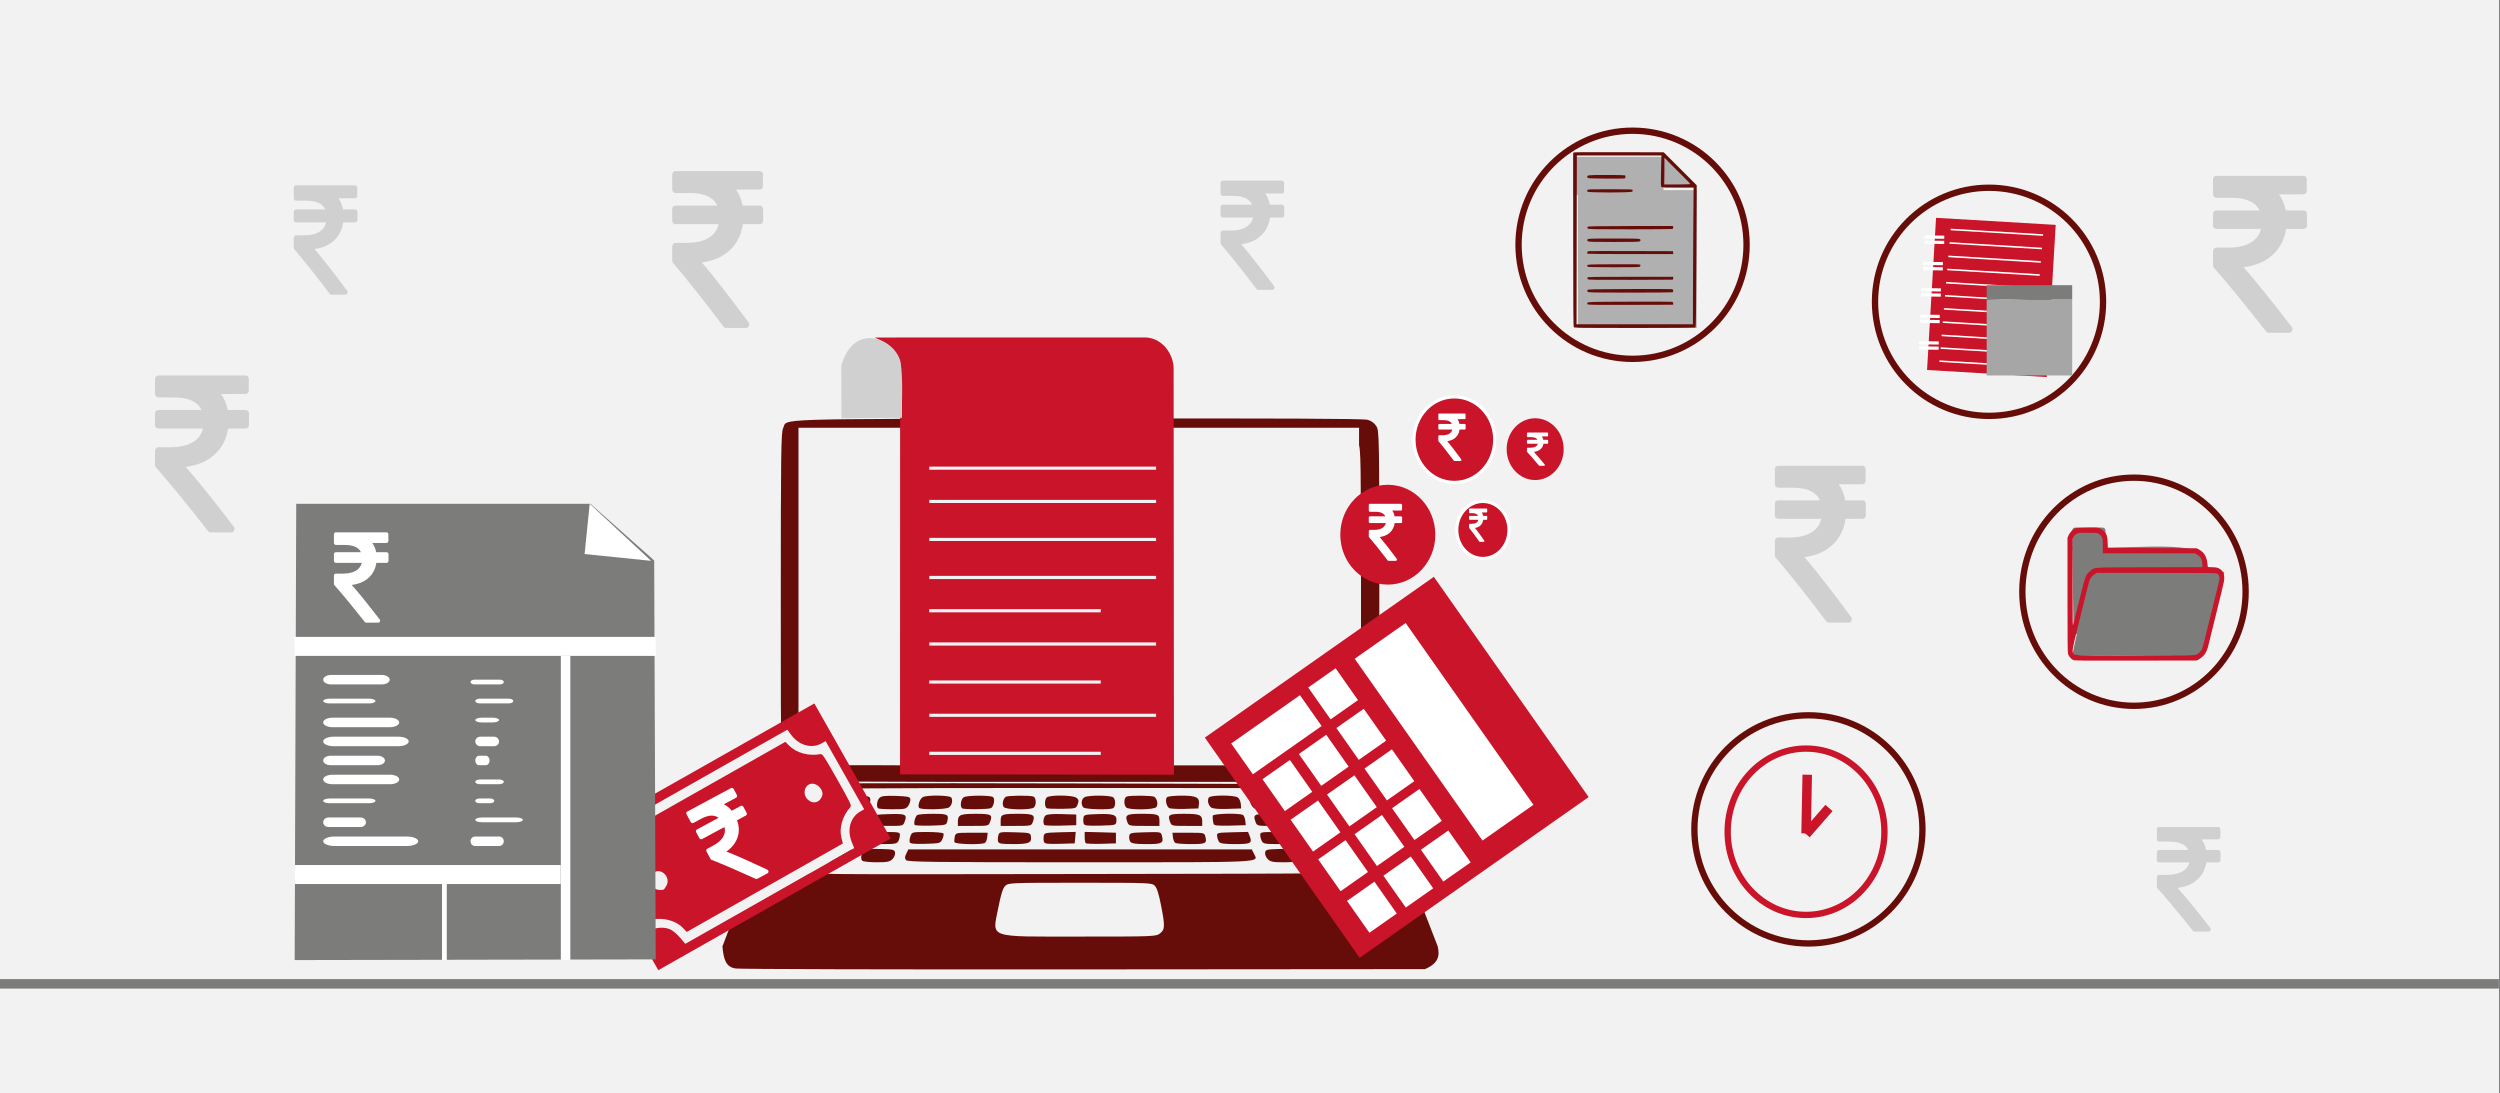 <svg width="526" height="230" xmlns="http://www.w3.org/2000/svg" xmlns:xlink="http://www.w3.org/1999/xlink" overflow="hidden"><rect width="100%" height="100%" fill="#808080" stroke="none"/><defs><clipPath id="clip0"><path d="M0 0 526 0 526 230 0 230Z" fill-rule="evenodd" clip-rule="evenodd"/></clipPath><clipPath id="clip1"><path d="M286 105 297 105 297 119 286 119Z" fill-rule="evenodd" clip-rule="evenodd"/></clipPath><clipPath id="clip2"><path d="M286 105 297 105 297 119 286 119Z" fill-rule="evenodd" clip-rule="evenodd"/></clipPath><clipPath id="clip3"><path d="M286 105 297 105 297 119 286 119Z" fill-rule="evenodd" clip-rule="evenodd"/></clipPath><clipPath id="clip4"><path d="M320 90 327 90 327 99 320 99Z" fill-rule="evenodd" clip-rule="evenodd"/></clipPath><clipPath id="clip5"><path d="M320 90 327 90 327 99 320 99Z" fill-rule="evenodd" clip-rule="evenodd"/></clipPath><clipPath id="clip6"><path d="M320 90 327 90 327 99 320 99Z" fill-rule="evenodd" clip-rule="evenodd"/></clipPath><clipPath id="clip7"><path d="M308 106 314 106 314 115 308 115Z" fill-rule="evenodd" clip-rule="evenodd"/></clipPath><clipPath id="clip8"><path d="M308 106 314 106 314 115 308 115Z" fill-rule="evenodd" clip-rule="evenodd"/></clipPath><clipPath id="clip9"><path d="M308 106 314 106 314 115 308 115Z" fill-rule="evenodd" clip-rule="evenodd"/></clipPath><clipPath id="clip10"><path d="M301 87 310 87 310 97 301 97Z" fill-rule="evenodd" clip-rule="evenodd"/></clipPath><clipPath id="clip11"><path d="M301 87 310 87 310 97 301 97Z" fill-rule="evenodd" clip-rule="evenodd"/></clipPath><clipPath id="clip12"><path d="M301 87 310 87 310 97 301 97Z" fill-rule="evenodd" clip-rule="evenodd"/></clipPath><clipPath id="clip13"><path d="M122.379 175.719 171.335 148.009 187.482 176.453 138.526 204.163Z" fill-rule="evenodd" clip-rule="evenodd"/></clipPath><clipPath id="clip14"><path d="M122.379 175.719 171.335 148.009 187.482 176.453 138.526 204.163Z" fill-rule="evenodd" clip-rule="evenodd"/></clipPath><clipPath id="clip15"><path d="M122.379 175.719 171.335 148.009 187.482 176.453 138.526 204.163Z" fill-rule="evenodd" clip-rule="evenodd"/></clipPath><clipPath id="clip16"><path d="M141.421 172.46 157.001 164.094 166.217 181.207 150.637 189.574Z" fill-rule="evenodd" clip-rule="evenodd"/></clipPath><clipPath id="clip17"><path d="M141.421 172.46 157.001 164.094 166.217 181.207 150.637 189.574Z" fill-rule="evenodd" clip-rule="evenodd"/></clipPath><clipPath id="clip18"><path d="M141.421 172.46 157.001 164.094 166.217 181.207 150.637 189.574Z" fill-rule="evenodd" clip-rule="evenodd"/></clipPath><clipPath id="clip19"><path d="M67 111 85 111 85 131 67 131Z" fill-rule="evenodd" clip-rule="evenodd"/></clipPath><clipPath id="clip20"><path d="M67 111 85 111 85 131 67 131Z" fill-rule="evenodd" clip-rule="evenodd"/></clipPath><clipPath id="clip21"><path d="M67 111 85 111 85 131 67 131Z" fill-rule="evenodd" clip-rule="evenodd"/></clipPath><clipPath id="clip22"><path d="M368 98 398 98 398 131 368 131Z" fill-rule="evenodd" clip-rule="evenodd"/></clipPath><clipPath id="clip23"><path d="M368 98 398 98 398 131 368 131Z" fill-rule="evenodd" clip-rule="evenodd"/></clipPath><clipPath id="clip24"><path d="M368 98 398 98 398 131 368 131Z" fill-rule="evenodd" clip-rule="evenodd"/></clipPath><clipPath id="clip25"><path d="M136 36 166 36 166 70 136 70Z" fill-rule="evenodd" clip-rule="evenodd"/></clipPath><clipPath id="clip26"><path d="M136 36 166 36 166 70 136 70Z" fill-rule="evenodd" clip-rule="evenodd"/></clipPath><clipPath id="clip27"><path d="M136 36 166 36 166 70 136 70Z" fill-rule="evenodd" clip-rule="evenodd"/></clipPath><clipPath id="clip28"><path d="M27 79 58 79 58 112 27 112Z" fill-rule="evenodd" clip-rule="evenodd"/></clipPath><clipPath id="clip29"><path d="M27 79 58 79 58 112 27 112Z" fill-rule="evenodd" clip-rule="evenodd"/></clipPath><clipPath id="clip30"><path d="M27 79 58 79 58 112 27 112Z" fill-rule="evenodd" clip-rule="evenodd"/></clipPath><clipPath id="clip31"><path d="M253 38 274 38 274 61 253 61Z" fill-rule="evenodd" clip-rule="evenodd"/></clipPath><clipPath id="clip32"><path d="M253 38 274 38 274 61 253 61Z" fill-rule="evenodd" clip-rule="evenodd"/></clipPath><clipPath id="clip33"><path d="M253 38 274 38 274 61 253 61Z" fill-rule="evenodd" clip-rule="evenodd"/></clipPath><clipPath id="clip34"><path d="M450 174 471 174 471 197 450 197Z" fill-rule="evenodd" clip-rule="evenodd"/></clipPath><clipPath id="clip35"><path d="M450 174 471 174 471 197 450 197Z" fill-rule="evenodd" clip-rule="evenodd"/></clipPath><clipPath id="clip36"><path d="M450 174 471 174 471 197 450 197Z" fill-rule="evenodd" clip-rule="evenodd"/></clipPath><clipPath id="clip37"><path d="M460 37 491 37 491 70 460 70Z" fill-rule="evenodd" clip-rule="evenodd"/></clipPath><clipPath id="clip38"><path d="M460 37 491 37 491 70 460 70Z" fill-rule="evenodd" clip-rule="evenodd"/></clipPath><clipPath id="clip39"><path d="M460 37 491 37 491 70 460 70Z" fill-rule="evenodd" clip-rule="evenodd"/></clipPath><clipPath id="clip40"><path d="M58 38 79 38 79 63 58 63Z" fill-rule="evenodd" clip-rule="evenodd"/></clipPath><clipPath id="clip41"><path d="M58 38 79 38 79 63 58 63Z" fill-rule="evenodd" clip-rule="evenodd"/></clipPath><clipPath id="clip42"><path d="M58 38 79 38 79 63 58 63Z" fill-rule="evenodd" clip-rule="evenodd"/></clipPath></defs><g clip-path="url(#clip0)"><rect x="0" y="0" width="525.239" height="230" fill="#FFFFFF" transform="scale(1.001 1)"/><rect x="0" y="0" width="525.239" height="230" fill="#F2F2F2" transform="scale(1.001 1)"/><path d="M0 0 525.239 0" stroke="#7C7C7B" stroke-width="1.997" stroke-miterlimit="8" fill="none" fill-rule="evenodd" transform="matrix(1.001 0 -0 1 0 207)"/><rect x="0" y="0" width="122.822" height="35" fill="#F2F2F2" transform="matrix(1.001 0 -0 1 166 166)"/><path d="M2.792 115.77C0.79 115.503 0.231 113.953 0 111.121L6.085 95.184C9.436 86.402 12.324 78.806 12.498 78.271 12.652 77.754 13.095 77.18 13.441 77.008 13.865 76.798 34.874 76.74 75.506 76.836L136.936 77.008 137.34 77.793C137.552 78.233 140.575 85.905 144.042 94.84L150.339 111.102C150.781 112.977 150.627 114.642 147.662 115.904L75.545 115.962C35.895 116 3.158 115.904 2.792 115.77ZM91.971 108.385C93.03 107.582 93.049 106.855 92.163 102.359 91.721 100.082 91.316 98.8 90.873 98.36 90.257 97.748 89.814 97.728 75.179 97.728 60.313 97.728 60.101 97.748 59.427 98.398 58.945 98.876 58.541 100.139 57.983 102.99 56.712 109.514 55.421 109.055 75.198 109.055 90.835 109.055 91.143 109.036 91.971 108.385ZM134.201 95.203C134.586 94.859 134.875 94.208 134.875 93.653 134.875 92.046 130.446 78.998 129.695 78.367 129.06 77.831 125.998 77.793 75.217 77.793 27.46 77.793 21.317 77.85 20.701 78.29 20.181 78.653 19.372 80.681 17.562 86.134 16.176 90.343 15.213 93.749 15.329 94.093 15.425 94.419 15.887 94.973 16.349 95.337 17.177 95.987 17.273 95.987 75.352 95.892 132.045 95.815 133.527 95.796 134.201 95.203ZM20.393 93.175C19.854 92.85 20.258 91.243 20.971 90.86 21.298 90.669 22.839 90.573 24.379 90.63L27.191 90.707 27.114 91.663C27.075 92.199 26.806 92.811 26.497 93.022 25.901 93.462 21.029 93.577 20.393 93.175ZM29.386 93.098C28.905 92.601 29.251 91.224 29.964 90.86 30.291 90.669 31.832 90.573 33.372 90.63 35.972 90.707 36.184 90.764 36.28 91.415 36.338 91.797 36.087 92.41 35.721 92.773 35.144 93.328 34.643 93.424 32.39 93.424 30.927 93.424 29.579 93.271 29.386 93.098ZM38.591 92.965C38.302 92.601 38.302 92.314 38.649 91.606L39.072 90.707 75.179 90.707 111.266 90.707 111.709 91.606C112.634 93.538 114.848 93.424 75.179 93.424 43.964 93.424 38.937 93.366 38.591 92.965ZM114.636 92.773C114.251 92.41 114.02 91.797 114.059 91.415 114.155 90.764 114.367 90.707 116.966 90.63 120.086 90.516 120.914 90.783 121.145 91.97 121.376 93.175 120.837 93.424 117.948 93.424 115.695 93.424 115.195 93.328 114.636 92.773ZM123.841 93.022C123.552 92.811 123.263 92.199 123.225 91.663L123.148 90.707 125.959 90.63C127.5 90.573 129.04 90.669 129.368 90.86 130.08 91.243 130.485 92.85 129.946 93.175 129.31 93.577 124.438 93.462 123.841 93.022ZM21.414 89.291C21.298 89.1 21.414 88.564 21.645 88.086 22.049 87.225 22.107 87.206 25.381 87.11L28.712 87.034 28.481 87.914C28.096 89.482 27.807 89.597 24.61 89.597 22.954 89.597 21.529 89.463 21.414 89.291ZM30.349 89.1C30.233 88.832 30.31 88.258 30.503 87.818 30.849 87.072 30.984 87.053 34.085 87.053 37.127 87.053 37.301 87.091 37.301 87.703 37.301 88.067 37.147 88.641 36.973 88.985 36.684 89.521 36.28 89.597 33.584 89.597 31.119 89.597 30.503 89.501 30.349 89.1ZM39.361 89.195C39.284 88.947 39.342 88.373 39.534 87.894 39.843 87.053 39.881 87.053 43.058 87.053 44.83 87.053 46.332 87.186 46.448 87.359 46.563 87.55 46.448 88.086 46.217 88.564 45.812 89.425 45.735 89.444 42.673 89.54 40.247 89.597 39.496 89.521 39.361 89.195ZM48.778 89.195C48.701 88.985 48.739 88.449 48.836 88.009 49.047 87.225 49.086 87.206 52.398 87.206L55.749 87.206 55.652 88.162C55.595 88.679 55.383 89.215 55.171 89.349 54.497 89.769 48.932 89.655 48.778 89.195ZM57.963 89.119C57.848 88.851 57.867 88.277 57.983 87.837 58.175 87.034 58.194 87.034 61.468 87.11 64.607 87.206 64.742 87.244 64.838 87.952 65.05 89.329 64.434 89.597 61.16 89.597 58.772 89.597 58.098 89.501 57.963 89.119ZM67.592 89.157C67.495 88.908 67.457 88.354 67.534 87.952 67.63 87.244 67.746 87.206 70.942 87.11L74.255 87.034 74.158 88.239 74.043 89.444 70.923 89.54C68.4 89.597 67.746 89.54 67.592 89.157ZM76.354 89.406C76.238 89.272 76.142 88.698 76.142 88.105L76.142 87.034 79.415 87.11 82.708 87.206 82.708 88.315 82.708 89.444 79.647 89.54C77.971 89.578 76.488 89.521 76.354 89.406ZM85.77 89.138C85.558 88.889 85.443 88.354 85.501 87.952 85.597 87.244 85.732 87.206 88.89 87.11 92.163 87.034 92.163 87.034 92.375 87.837 92.78 89.425 92.452 89.597 89.179 89.597 86.945 89.597 86.059 89.482 85.77 89.138ZM95.168 89.349C94.975 89.215 94.744 88.679 94.686 88.162L94.59 87.206 97.941 87.206C101.253 87.206 101.311 87.225 101.503 88.009 101.869 89.463 101.619 89.597 98.48 89.597 96.881 89.597 95.379 89.482 95.168 89.349ZM104.43 89.176C104.238 88.947 104.026 88.411 103.987 87.971 103.891 87.206 103.91 87.206 107.184 87.11L110.477 87.034 110.823 87.894C111.401 89.425 111.093 89.597 107.8 89.597 105.682 89.597 104.68 89.482 104.43 89.176ZM113.385 88.985C113.192 88.641 113.038 88.067 113.038 87.703 113.038 87.091 113.231 87.053 116.254 87.053 119.354 87.053 119.489 87.072 119.836 87.818 120.529 89.349 120.086 89.597 116.755 89.597 114.078 89.597 113.673 89.521 113.385 88.985ZM122.435 89.215C122.243 88.985 121.992 88.411 121.858 87.933L121.646 87.053 124.842 87.053C128.27 87.053 128.675 87.225 128.848 88.679 128.925 89.425 128.906 89.444 125.844 89.54 123.629 89.597 122.666 89.501 122.435 89.215ZM22.685 84.891C23.089 83.303 23.359 83.188 26.671 83.284 29.733 83.379 29.752 83.398 29.675 84.144 29.502 85.599 29.097 85.771 25.669 85.771L22.473 85.771 22.685 84.891ZM31.369 85.465C31.254 85.273 31.35 84.738 31.581 84.259 32.005 83.398 32.082 83.379 35.144 83.284 38.572 83.188 38.88 83.36 38.283 84.929 37.955 85.771 37.936 85.771 34.759 85.771 32.987 85.771 31.466 85.637 31.369 85.465ZM40.42 85.579C40.131 85.292 40.517 83.762 40.959 83.475 41.152 83.341 42.635 83.226 44.252 83.226 47.391 83.226 47.622 83.36 47.256 84.814 47.064 85.599 46.968 85.618 43.848 85.713 42.076 85.752 40.536 85.694 40.42 85.579ZM49.49 84.871C49.49 83.437 49.991 83.226 53.265 83.226 56.519 83.226 56.846 83.398 56.249 84.929 55.941 85.771 55.903 85.771 52.706 85.771L49.49 85.771 49.49 84.871ZM58.483 84.699C58.483 83.322 58.772 83.226 62.335 83.226 65.416 83.226 65.801 83.456 65.223 84.986 64.934 85.752 64.838 85.771 61.699 85.771L58.483 85.771 58.483 84.699ZM67.688 85.579C67.303 85.197 67.457 83.953 67.919 83.57 68.208 83.322 69.44 83.226 71.366 83.284L74.37 83.379 74.37 84.489 74.37 85.618 71.135 85.713C69.363 85.752 67.823 85.694 67.688 85.579ZM75.949 85.331C75.853 85.082 75.814 84.527 75.872 84.125 75.968 83.417 76.103 83.379 78.972 83.284 82.304 83.188 82.959 83.456 82.805 84.795 82.708 85.618 82.689 85.618 79.415 85.713 76.758 85.771 76.084 85.713 75.949 85.331ZM85.115 84.986C84.538 83.456 84.923 83.226 88.023 83.226 91.586 83.226 91.855 83.322 91.855 84.699L91.855 85.771 88.639 85.771C85.52 85.771 85.424 85.752 85.115 84.986ZM94.089 84.929C93.511 83.398 93.82 83.226 97.074 83.226 100.348 83.226 100.848 83.437 100.848 84.871L100.848 85.771 97.632 85.771C94.436 85.771 94.416 85.771 94.089 84.929ZM103.255 85.388C103.101 84.871 103.005 84.144 103.063 83.628 103.101 83.169 108.724 83.035 109.418 83.475 109.61 83.609 109.841 84.144 109.899 84.661L109.995 85.618 106.702 85.713C104.238 85.771 103.371 85.694 103.255 85.388ZM112.056 84.929C111.459 83.36 111.767 83.188 115.195 83.284 118.257 83.379 118.334 83.398 118.757 84.259 118.988 84.738 119.085 85.273 118.988 85.465 118.873 85.637 117.371 85.771 115.58 85.771 112.422 85.771 112.383 85.771 112.056 84.929ZM121.107 85.35C120.914 85.12 120.721 84.585 120.664 84.144 120.587 83.398 120.625 83.379 123.668 83.284 126.98 83.188 127.25 83.303 127.654 84.891L127.885 85.771 124.669 85.771C122.397 85.771 121.357 85.656 121.107 85.35ZM23.994 81.963C23.667 81.447 24.187 80.031 24.803 79.706 25.515 79.323 30.233 79.304 30.811 79.668 31.389 80.031 30.984 81.542 30.233 81.963 29.463 82.365 24.244 82.365 23.994 81.963ZM32.698 82.059C32.313 81.657 32.486 80.394 33.006 79.878 33.411 79.476 34.104 79.4 36.453 79.457 38.976 79.553 39.4 79.629 39.496 80.127 39.554 80.452 39.361 81.064 39.092 81.485 38.61 82.212 38.379 82.269 35.741 82.269 34.181 82.269 32.814 82.174 32.698 82.059ZM41.325 81.963C40.998 81.447 41.518 80.031 42.134 79.706 43.001 79.247 47.796 79.304 48.104 79.801 48.47 80.375 48.239 81.409 47.642 81.868 47.025 82.346 41.614 82.422 41.325 81.963ZM50.357 82.059C49.875 81.581 50.145 80.05 50.761 79.725 51.512 79.323 56.211 79.304 56.846 79.687 57.347 80.012 57.077 81.619 56.461 82.021 55.98 82.308 50.646 82.346 50.357 82.059ZM59.138 81.81C58.714 81.294 58.965 80.031 59.562 79.648 60.005 79.361 64.645 79.323 65.358 79.591 65.955 79.82 66.032 81.332 65.473 81.887 64.896 82.461 59.639 82.403 59.138 81.81ZM68.189 82.059C67.688 81.849 67.669 80.28 68.169 79.782 68.728 79.227 73.6 79.266 74.389 79.84 74.89 80.222 74.948 80.452 74.678 81.198 74.351 82.097 74.332 82.116 71.482 82.174 69.883 82.193 68.42 82.155 68.189 82.059ZM75.872 81.887C75.294 81.294 75.429 80.088 76.123 79.725 76.989 79.266 81.688 79.304 82.169 79.782 82.728 80.337 82.651 81.849 82.054 82.078 81.11 82.422 76.277 82.289 75.872 81.887ZM84.865 81.887C84.307 81.332 84.384 79.82 84.981 79.591 85.712 79.323 90.334 79.361 90.777 79.648 91.374 80.031 91.624 81.294 91.201 81.81 90.719 82.403 85.443 82.461 84.865 81.887ZM93.897 82.021C93.261 81.619 92.992 80.012 93.511 79.687 93.743 79.534 95.11 79.4 96.535 79.4 99.558 79.4 100.309 79.763 100.155 81.16L100.04 82.097 97.151 82.193C95.572 82.231 94.108 82.155 93.897 82.021ZM102.716 81.887C102.1 81.409 101.869 80.375 102.235 79.801 102.581 79.247 107.588 79.247 108.339 79.801 108.647 80.012 108.917 80.624 108.956 81.16L109.033 82.097 106.144 82.193C104.161 82.25 103.082 82.155 102.716 81.887ZM111.266 81.504C110.977 81.064 110.785 80.452 110.862 80.127 110.958 79.629 111.363 79.553 113.905 79.457 117.178 79.361 117.968 79.725 117.794 81.275 117.698 82.097 117.66 82.116 114.752 82.193 111.902 82.289 111.767 82.25 111.266 81.504ZM120.067 81.944C119.335 81.523 118.988 80.012 119.528 79.668 120.202 79.247 125.054 79.342 125.67 79.801 125.979 80.012 126.248 80.624 126.287 81.16L126.364 82.097 123.475 82.174C121.877 82.231 120.356 82.116 120.067 81.944ZM14.115 75.975C12.17 74.77 12.267 76.702 12.267 38.265 12.267 7.691 12.324 2.985 12.748 2.124 13.769 0 8.666 0.172 74.524 0.057 117.371 0 134.74 0.077 135.607 0.325 136.416 0.555 137.032 1.014 137.456 1.684 138.053 2.679 138.072 3.578 138.072 38.188 138.072 77.18 138.187 74.999 136.165 76.051 135.337 76.472 128.232 76.53 75.102 76.511 19.084 76.511 14.943 76.472 14.115 75.975ZM132.179 72.493C134.355 71.479 134.221 73.488 134.221 38.246 134.221 8.992 134.182 6.237 133.681 5.414 132.584 3.559 136.339 3.654 74.948 3.654L18.313 3.654 17.216 4.86 16.118 6.046 16.118 38.131C16.118 67.748 16.157 70.273 16.657 71.134 17.851 73.143 13.73 73.009 75.121 73.009 126.267 73.009 131.178 72.971 132.179 72.493Z" fill="#660D0A" fill-rule="evenodd" transform="matrix(1.001 0 -0 1 152 88)"/><rect x="0" y="0" width="117.829" height="71" fill="#F2F2F2" transform="matrix(1.001 0 -0 1 168 90)"/><path d="M-57.575-91.923-57.556-7.343C-57.714-2.433-60.346-1.217-62.909-0.011L-5.85 0C-2.135-0.252-0.099-3.803-0.07-6.434L0-92-57.575-91.923Z" fill="#C91429" fill-rule="evenodd" transform="matrix(1.001 8.75495e-08 8.74228e-08 -1 247 71)"/><path d="M-12.981-9.884C-10.082 0-0.743-4.817-0.423-9.861 0-13.536-0.289-17.212-0.217-20.898L-12.95-21-12.981-9.884Z" fill="#D0D0D0" fill-rule="evenodd" transform="matrix(1.001 8.75495e-08 8.74228e-08 -1 190 67)"/><path d="M0 0-47.675-0" stroke="#F2F2F2" stroke-width="0.666" stroke-miterlimit="8" fill="none" fill-rule="evenodd" transform="matrix(1.001 8.75495e-08 8.74228e-08 -1 243.244 98.5)"/><path d="M0 0-47.675-0" stroke="#F2F2F2" stroke-width="0.666" stroke-miterlimit="8" fill="none" fill-rule="evenodd" transform="matrix(1.001 8.75495e-08 8.74228e-08 -1 243.244 105.5)"/><path d="M0 0-47.675-0" stroke="#F2F2F2" stroke-width="0.666" stroke-miterlimit="8" fill="none" fill-rule="evenodd" transform="matrix(1.001 8.75495e-08 8.74228e-08 -1 243.244 113.5)"/><path d="M0 0-47.675-0" stroke="#F2F2F2" stroke-width="0.666" stroke-miterlimit="8" fill="none" fill-rule="evenodd" transform="matrix(1.001 8.75495e-08 8.74228e-08 -1 243.244 121.5)"/><path d="M0 0-36.048-0" stroke="#F2F2F2" stroke-width="0.666" stroke-miterlimit="8" fill="none" fill-rule="evenodd" transform="matrix(1.001 8.75495e-08 8.74228e-08 -1 231.6 128.5)"/><path d="M0 0-47.675-0" stroke="#F2F2F2" stroke-width="0.666" stroke-miterlimit="8" fill="none" fill-rule="evenodd" transform="matrix(1.001 8.75495e-08 8.74228e-08 -1 243.244 135.5)"/><path d="M0 0-36.048-0" stroke="#F2F2F2" stroke-width="0.666" stroke-miterlimit="8" fill="none" fill-rule="evenodd" transform="matrix(1.001 8.75495e-08 8.74228e-08 -1 231.6 143.5)"/><path d="M0 0-47.675-0" stroke="#F2F2F2" stroke-width="0.666" stroke-miterlimit="8" fill="none" fill-rule="evenodd" transform="matrix(1.001 8.75495e-08 8.74228e-08 -1 243.244 150.5)"/><path d="M0 0-36.048-0" stroke="#F2F2F2" stroke-width="0.666" stroke-miterlimit="8" fill="none" fill-rule="evenodd" transform="matrix(1.001 8.75495e-08 8.74228e-08 -1 231.6 158.5)"/><path d="M0 10.5C-2.54258e-15 4.701 4.471 0 9.986 0 15.5-2.67358e-15 19.971 4.701 19.971 10.5 19.971 16.299 15.5 21 9.986 21 4.471 21-3.81387e-15 16.299 0 10.5Z" fill="#C91429" fill-rule="evenodd" transform="matrix(1.001 0 -0 1 282 102)"/><g clip-path="url(#clip1)"><g clip-path="url(#clip2)"><g clip-path="url(#clip3)"><path d="M8.937 2.492C8.891 2.445 8.831 2.422 8.758 2.422L7.422 2.422C7.333 1.99 7.167 1.615 6.922 1.297L8.742 1.297C8.815 1.297 8.875 1.273 8.922 1.227 8.969 1.18 8.992 1.12 8.992 1.047L8.992 0.25C8.992 0.177 8.969 0.117 8.922 0.07 8.875 0.024 8.815 0 8.742 0L2.242 0C2.169 0 2.109 0.024 2.062 0.07 2.016 0.117 1.992 0.177 1.992 0.25L1.992 1.289C1.992 1.357 2.017 1.415 2.066 1.465 2.116 1.514 2.174 1.539 2.242 1.539L3.375 1.539C4.474 1.539 5.172 1.833 5.469 2.422L2.242 2.422C2.169 2.422 2.109 2.445 2.062 2.492 2.016 2.539 1.992 2.599 1.992 2.672L1.992 3.469C1.992 3.542 2.016 3.601 2.062 3.648 2.109 3.695 2.169 3.718 2.242 3.718L5.578 3.718C5.464 4.146 5.197 4.471 4.777 4.695 4.358 4.919 3.805 5.031 3.117 5.031L2.242 5.031C2.174 5.031 2.116 5.056 2.066 5.105 2.017 5.155 1.992 5.213 1.992 5.281L1.992 6.273C1.992 6.341 2.016 6.398 2.062 6.445 3.062 7.508 4.359 8.995 5.953 10.906 6 10.969 6.065 11 6.148 11L7.672 11C7.781 11 7.857 10.953 7.898 10.859 7.95 10.765 7.94 10.677 7.867 10.594 6.346 8.729 5.151 7.333 4.281 6.406 5.167 6.302 5.885 6.015 6.438 5.547 6.99 5.078 7.325 4.469 7.445 3.719L8.758 3.719C8.831 3.719 8.891 3.695 8.937 3.648 8.984 3.602 9.008 3.542 9.008 3.469L9.008 2.672C9.008 2.599 8.984 2.539 8.937 2.492Z" fill="#FFFFFF" transform="matrix(1 0 -0 1.091 286 106)"/></g></g></g><path d="M0 6.5C-1.52555e-15 2.91 2.682 0 5.991 0 9.3-1.65507e-15 11.983 2.91 11.983 6.5 11.983 10.09 9.3 13 5.991 13 2.682 13-2.28832e-15 10.09 0 6.5Z" fill="#C91429" fill-rule="evenodd" transform="matrix(1.001 0 -0 1 317 88)"/><g clip-path="url(#clip4)"><g clip-path="url(#clip5)"><g clip-path="url(#clip6)"><path d="M5.687 1.586C5.658 1.556 5.62 1.541 5.573 1.541L4.723 1.541C4.667 1.266 4.561 1.027 4.405 0.825L5.563 0.825C5.61 0.825 5.648 0.81 5.678 0.781 5.707 0.751 5.722 0.713 5.722 0.666L5.722 0.159C5.722 0.113 5.707 0.075 5.678 0.045 5.648 0.015 5.61 0 5.563 0L1.427 0C1.38 0 1.342 0.015 1.312 0.045 1.283 0.075 1.268 0.113 1.268 0.159L1.268 0.82C1.268 0.863 1.284 0.901 1.315 0.932 1.346 0.964 1.384 0.979 1.427 0.979L2.148 0.979C2.847 0.979 3.291 1.167 3.48 1.541L1.427 1.541C1.38 1.541 1.342 1.556 1.312 1.586 1.283 1.616 1.268 1.654 1.268 1.7L1.268 2.207C1.268 2.254 1.283 2.292 1.312 2.322 1.342 2.351 1.38 2.366 1.427 2.366L3.55 2.366C3.477 2.638 3.307 2.845 3.04 2.988 2.773 3.13 2.421 3.202 1.984 3.202L1.427 3.202C1.384 3.202 1.346 3.217 1.315 3.249 1.284 3.28 1.268 3.318 1.268 3.361L1.268 3.992C1.268 4.035 1.283 4.072 1.312 4.102 1.949 4.778 2.774 5.724 3.788 6.94 3.818 6.98 3.86 7 3.913 7L4.882 7C4.952 7 5 6.97 5.026 6.91 5.059 6.851 5.053 6.794 5.006 6.741 4.039 5.555 3.278 4.667 2.724 4.077 3.288 4.01 3.745 3.828 4.097 3.53 4.448 3.232 4.662 2.844 4.738 2.366L5.573 2.366C5.62 2.366 5.658 2.352 5.687 2.322 5.717 2.292 5.732 2.254 5.732 2.207L5.732 1.7C5.732 1.654 5.717 1.616 5.687 1.586Z" fill="#FFFFFF" transform="matrix(1 0 -0 1 320 91)"/></g></g></g><path d="M0 6C-1.39842e-15 2.686 2.459 0 5.492 0 8.525-1.52776e-15 10.984 2.686 10.984 6 10.984 9.314 8.525 12 5.492 12 2.459 12-2.09763e-15 9.314 0 6Z" stroke="#FFFFFF" stroke-width="0.666" stroke-miterlimit="8" fill="#C91429" fill-rule="evenodd" transform="matrix(1.001 0 -0 1 306.5 105.5)"/><g clip-path="url(#clip7)"><g clip-path="url(#clip8)"><g clip-path="url(#clip9)"><path d="M4.875 1.359C4.849 1.334 4.817 1.321 4.777 1.321L4.048 1.321C4 1.085 3.909 0.881 3.776 0.707L4.768 0.707C4.808 0.707 4.841 0.695 4.866 0.669 4.892 0.644 4.905 0.611 4.905 0.571L4.905 0.136C4.905 0.097 4.892 0.064 4.866 0.038 4.841 0.013 4.808 0 4.768 0L1.223 0C1.183 0 1.151 0.013 1.125 0.038 1.099 0.064 1.087 0.097 1.087 0.136L1.087 0.703C1.087 0.74 1.1 0.772 1.127 0.799 1.154 0.826 1.186 0.839 1.223 0.839L1.841 0.839C2.44 0.839 2.821 1 2.983 1.321L1.223 1.321C1.183 1.321 1.151 1.334 1.125 1.359 1.099 1.385 1.087 1.417 1.087 1.457L1.087 1.892C1.087 1.932 1.099 1.964 1.125 1.99 1.151 2.016 1.183 2.028 1.223 2.028L3.043 2.028C2.98 2.261 2.835 2.439 2.606 2.561 2.377 2.683 2.075 2.744 1.7 2.744L1.223 2.744C1.186 2.744 1.154 2.758 1.127 2.785 1.1 2.812 1.087 2.844 1.087 2.881L1.087 3.422C1.087 3.459 1.099 3.49 1.125 3.516 1.67 4.095 2.378 4.906 3.247 5.949 3.273 5.983 3.308 6 3.354 6L4.185 6C4.244 6 4.286 5.974 4.308 5.923 4.337 5.872 4.331 5.824 4.291 5.778 3.462 4.761 2.81 4 2.335 3.494 2.818 3.437 3.21 3.281 3.511 3.026 3.812 2.77 3.996 2.437 4.061 2.028L4.777 2.028C4.817 2.028 4.849 2.016 4.875 1.99 4.901 1.964 4.913 1.932 4.913 1.892L4.913 1.457C4.913 1.418 4.901 1.385 4.875 1.359Z" fill="#FFFFFF" transform="matrix(1 0 -0 1.167 308 107)"/></g></g></g><path d="M0 9C-2.16119e-15 4.029 3.8 0 8.488 0 13.175-2.29165e-15 16.975 4.029 16.975 9 16.975 13.971 13.175 18 8.488 18 3.8 18-3.24179e-15 13.971 0 9Z" stroke="#FFFFFF" stroke-width="0.666" stroke-miterlimit="8" fill="#C91429" fill-rule="evenodd" transform="matrix(1.001 0 -0 1 297.5 83.5)"/><g clip-path="url(#clip10)"><g clip-path="url(#clip11)"><g clip-path="url(#clip12)"><path d="M7.312 2.039C7.274 2.001 7.225 1.982 7.165 1.982L6.072 1.982C6 1.628 5.864 1.321 5.663 1.061L7.153 1.061C7.212 1.061 7.261 1.042 7.3 1.004 7.338 0.965 7.357 0.916 7.357 0.857L7.357 0.205C7.357 0.145 7.338 0.096 7.3 0.058 7.261 0.019 7.212 0 7.153 0L1.835 0C1.775 0 1.726 0.019 1.687 0.057 1.649 0.096 1.63 0.145 1.63 0.205L1.63 1.055C1.63 1.11 1.65 1.158 1.691 1.198 1.731 1.239 1.779 1.259 1.835 1.259L2.761 1.259C3.66 1.259 4.231 1.5 4.474 1.981L1.835 1.981C1.775 1.981 1.726 2.001 1.687 2.039 1.649 2.077 1.63 2.126 1.63 2.186L1.63 2.838C1.63 2.898 1.649 2.947 1.687 2.985 1.726 3.023 1.775 3.042 1.835 3.042L4.564 3.042C4.47 3.392 4.252 3.658 3.909 3.841 3.566 4.025 3.113 4.116 2.55 4.116L1.835 4.116C1.779 4.116 1.731 4.137 1.691 4.177 1.65 4.218 1.63 4.266 1.63 4.321L1.63 5.133C1.63 5.188 1.649 5.235 1.687 5.273 2.506 6.143 3.567 7.359 4.871 8.923 4.909 8.974 4.962 9 5.031 9L6.277 9C6.366 9 6.428 8.962 6.462 8.885 6.505 8.808 6.497 8.736 6.437 8.667 5.193 7.142 4.215 6 3.503 5.241 4.227 5.156 4.815 4.922 5.267 4.538 5.719 4.155 5.994 3.656 6.092 3.043L7.165 3.043C7.225 3.043 7.274 3.023 7.312 2.985 7.351 2.947 7.37 2.898 7.37 2.838L7.37 2.186C7.37 2.126 7.351 2.077 7.312 2.039Z" fill="#FFFFFF" transform="matrix(1 0 -0 1.111 301 87)"/></g></g></g><rect x="0" y="0" width="56.649" height="58.829" fill="#C91429" transform="matrix(0.575 0.818 -0.819 0.575 301.678 121.364)"/><rect x="0" y="0" width="46.761" height="13.086" fill="#FFFFFF" transform="matrix(0.575 0.818 -0.819 0.575 295.746 131.077)"/><rect x="0" y="0" width="8.192" height="7.037" fill="#FFFFFF" transform="matrix(0.575 0.818 -0.819 0.575 281.01 140.604)"/><rect x="0" y="0" width="8.192" height="7.037" fill="#FFFFFF" transform="matrix(0.575 0.818 -0.819 0.575 286.933 149.13)"/><rect x="0" y="0" width="8.192" height="7.037" fill="#FFFFFF" transform="matrix(0.575 0.818 -0.819 0.575 292.856 157.656)"/><rect x="0" y="0" width="8.192" height="7.037" fill="#FFFFFF" transform="matrix(0.575 0.818 -0.819 0.575 298.652 166)"/><rect x="0" y="0" width="8.192" height="7.037" fill="#FFFFFF" transform="matrix(0.575 0.818 -0.819 0.575 304.721 174.735)"/><rect x="0" y="0" width="8.192" height="7.037" fill="#FFFFFF" transform="matrix(0.575 0.818 -0.819 0.575 296.829 180.202)"/><rect x="0" y="0" width="8.192" height="7.037" fill="#FFFFFF" transform="matrix(0.575 0.818 -0.819 0.575 289.176 185.503)"/><rect x="0" y="0" width="8.192" height="7.037" fill="#FFFFFF" transform="matrix(0.575 0.818 -0.819 0.575 283.107 176.767)"/><rect x="0" y="0" width="8.192" height="7.037" fill="#FFFFFF" transform="matrix(0.575 0.818 -0.819 0.575 290.761 171.466)"/><rect x="0" y="0" width="8.192" height="7.037" fill="#FFFFFF" transform="matrix(0.575 0.818 -0.819 0.575 277.311 168.424)"/><rect x="0" y="0" width="8.192" height="7.037" fill="#FFFFFF" transform="matrix(0.575 0.818 -0.819 0.575 271.388 159.898)"/><rect x="0" y="0" width="8.192" height="7.037" fill="#FFFFFF" transform="matrix(0.575 0.818 -0.819 0.575 279.041 154.597)"/><rect x="0" y="0" width="8.192" height="7.037" fill="#FFFFFF" transform="matrix(0.575 0.818 -0.819 0.575 284.965 163.123)"/><rect x="0" y="0" width="7.926" height="17.663" fill="#FFFFFF" transform="matrix(0.575 0.818 -0.819 0.575 273.511 146.271)"/><rect x="0" y="0" width="54.503" height="29.69" fill="#F2F2F2" transform="matrix(0.868 -0.499 0.498 0.867 123.553 176.477)"/><g clip-path="url(#clip13)"><g clip-path="url(#clip14)"><g clip-path="url(#clip15)"><path d="M0 14.856 0 0 28.134 0 56.269 0 56.269 14.856 56.269 29.712 28.134 29.712 0 29.712ZM48.764 26.622C49.123 24.133 51.057 22.37 53.442 22.356L54.428 22.35 54.428 14.856 54.428 7.362 53.442 7.356C51.057 7.343 49.123 5.579 48.764 3.09L48.584 1.841 28.159 1.841 7.734 1.841 7.429 3.295C7.261 4.095 6.864 5.114 6.546 5.56 5.849 6.539 4.173 7.349 2.827 7.356L1.841 7.362 1.841 14.856 1.841 22.35 2.827 22.356C4.173 22.363 5.849 23.173 6.546 24.152 6.864 24.598 7.261 25.618 7.429 26.417L7.734 27.872 28.159 27.872 48.584 27.872ZM8.95 25.016C8.449 23.157 6.537 21.43 4.136 20.669 3.707 20.533 3.676 20.08 3.742 14.833L3.813 9.144 5.184 8.633C6.815 8.024 8.539 6.223 8.95 4.696L9.223 3.681 28.103 3.681 46.983 3.681 47.287 4.695C47.852 6.584 49.753 8.29 52.128 9.041 52.547 9.174 52.588 9.687 52.588 14.856 52.588 20.025 52.547 20.539 52.128 20.671 49.73 21.43 47.865 23.085 47.306 24.954L46.983 26.031 28.103 26.031 9.223 26.031ZM10.264 16.429C11.158 15.966 11.501 14.965 11.08 14.043 10.292 12.314 7.625 12.942 7.625 14.856 7.625 15.807 8.265 16.505 9.413 16.807 9.456 16.819 9.839 16.648 10.264 16.429ZM48.196 16.087C48.9 15.469 48.696 13.993 47.816 13.339 46.448 12.322 44.534 13.794 45.107 15.424 45.578 16.762 47.065 17.082 48.196 16.087Z" fill="#C91429" transform="matrix(0.87 -0.493 0.541 0.957 122.379 175.719)"/></g></g></g><g clip-path="url(#clip16)"><g clip-path="url(#clip17)"><g clip-path="url(#clip18)"><path d="M14.368 4.007C14.293 3.931 14.197 3.894 14.08 3.894L11.932 3.894C11.79 3.199 11.522 2.596 11.128 2.085L14.054 2.085C14.172 2.085 14.268 2.047 14.343 1.972 14.418 1.897 14.456 1.8 14.456 1.683L14.456 0.402C14.456 0.285 14.418 0.188 14.343 0.113 14.268 0.038 14.172 0 14.054 0L3.605 0C3.487 0 3.391 0.038 3.316 0.113 3.241 0.188 3.203 0.285 3.203 0.402L3.203 2.072C3.203 2.181 3.243 2.275 3.322 2.355 3.402 2.434 3.496 2.474 3.605 2.474L5.426 2.474C7.192 2.474 8.315 2.947 8.792 3.893L3.605 3.893C3.487 3.893 3.391 3.931 3.316 4.006 3.241 4.082 3.203 4.178 3.203 4.295L3.203 5.576C3.203 5.694 3.24 5.79 3.316 5.865 3.391 5.941 3.488 5.978 3.605 5.978L8.968 5.978C8.784 6.665 8.354 7.188 7.68 7.548 7.006 7.908 6.117 8.088 5.011 8.088L3.605 8.088C3.496 8.088 3.402 8.128 3.322 8.208 3.243 8.287 3.203 8.381 3.203 8.49L3.203 10.085C3.203 10.194 3.24 10.287 3.316 10.362 4.923 12.07 7.008 14.46 9.571 17.533 9.646 17.634 9.751 17.684 9.885 17.684L12.334 17.684C12.51 17.684 12.631 17.609 12.698 17.458 12.782 17.307 12.765 17.165 12.648 17.031 10.203 14.033 8.281 11.789 6.883 10.299 8.306 10.132 9.462 9.671 10.349 8.917 11.237 8.164 11.777 7.184 11.97 5.978L14.08 5.978C14.197 5.978 14.293 5.941 14.368 5.865 14.444 5.79 14.482 5.694 14.482 5.577L14.482 4.296C14.482 4.178 14.444 4.082 14.368 4.007Z" fill="#FFFFFF" transform="matrix(0.881 -0.473 0.52 0.968 141.421 172.46)"/></g></g></g><path d="M75.564 11.92 75.89 95.853 0 96 0.326 0 62.154 0 75.564 11.92Z" fill="#7C7C7B" fill-rule="evenodd" transform="matrix(1.001 0 -0 1 62 106)"/><path d="M1.073 0 0 10.568 13.98 12 1.073 0Z" fill="#FFFFFF" fill-rule="evenodd" transform="matrix(1.001 0 -0 1 123 106)"/><rect x="0" y="0" width="1.997" height="64" fill="#FFFFFF" transform="matrix(1.001 0 -0 1 118 138)"/><rect x="0" y="0" width="75.89" height="4" fill="#FFFFFF" transform="matrix(1.001 0 -0 1 62 134)"/><rect x="0" y="0" width="55.919" height="4" fill="#FFFFFF" transform="matrix(1.001 0 -0 1 62 182)"/><rect x="0" y="0" width="0.999" height="16" fill="#FFFFFF" transform="matrix(1.001 0 -0 1 93 186)"/><path d="M1.693 0 12.287 0C13.21 0 13.98 0.464 13.98 1.015 13.98 1.565 13.21 2 12.287 2L1.693 2C0.77 2 0 1.565 0 1.015 0 0.464 0.77 0 1.693 0Z" fill="#FFFFFF" fill-rule="evenodd" transform="matrix(1.001 0 -0 1 68 142)"/><path d="M1.336 0 9.648 0C10.369 0 10.984 0.229 10.984 0.5 10.984 0.786 10.369 1 9.648 1L1.336 1C0.615 1 0 0.786 0 0.5 0 0.229 0.615 0 1.336 0Z" fill="#FFFFFF" fill-rule="evenodd" transform="matrix(1.001 0 -0 1 68 147)"/><path d="M1.916 0 14.034 0C15.113 0 15.977 0.464 15.977 1.015 15.977 1.536 15.113 2 14.034 2L1.916 2C0.864 2 0 1.536 0 1.015 0 0.464 0.864 0 1.916 0Z" fill="#FFFFFF" fill-rule="evenodd" transform="matrix(1.001 0 -0 1 68 151)"/><path d="M2.172 0 15.802 0C17.006 0 17.974 0.448 17.974 0.985 17.974 1.552 17.006 2 15.802 2L2.172 2C0.968 2 0 1.552 0 0.985 0 0.448 0.968 0 2.172 0Z" fill="#FFFFFF" fill-rule="evenodd" transform="matrix(1.001 0 -0 1 68 155)"/><path d="M1.58 0 11.401 0C12.297 0 12.981 0.464 12.981 1.015 12.981 1.565 12.297 2 11.401 2L1.58 2C0.711 2 0 1.565 0 1.015 0 0.464 0.711 0 1.58 0Z" fill="#FFFFFF" fill-rule="evenodd" transform="matrix(1.001 0 -0 1 68 159)"/><path d="M1.953 0 14.024 0C15.109 0 15.977 0.441 15.977 1 15.977 1.559 15.109 2 14.024 2L1.953 2C0.868 2 0 1.559 0 1 0 0.441 0.868 0 1.953 0Z" fill="#FFFFFF" fill-rule="evenodd" transform="matrix(1.001 0 -0 1 68 163)"/><path d="M1.338 0 9.646 0C10.399 0 10.984 0.229 10.984 0.5 10.984 0.771 10.399 1 9.646 1L1.338 1C0.585 1 0 0.771 0 0.5 0 0.229 0.585 0 1.338 0Z" fill="#FFFFFF" fill-rule="evenodd" transform="matrix(1.001 0 -0 1 68 168)"/><path d="M1.082 0 7.905 0C8.498 0 8.987 0.451 8.987 1.014 8.987 1.549 8.498 2 7.905 2L1.082 2C0.489 2 0 1.549 0 1.014 0 0.451 0.489 0 1.082 0Z" fill="#FFFFFF" fill-rule="evenodd" transform="matrix(1.001 0 -0 1 68 172)"/><path d="M2.442 0 17.529 0C18.874 0 19.971 0.448 19.971 1.015 19.971 1.552 18.874 2 17.529 2L2.442 2C1.097 2 0 1.552 0 1.015 0 0.448 1.097 0 2.442 0Z" fill="#FFFFFF" fill-rule="evenodd" transform="matrix(1.001 0 -0 1 68 176)"/><path d="M0.846 0 6.143 0C6.635 0 6.99 0.213 6.99 0.492 6.99 0.787 6.635 1 6.143 1L0.846 1C0.382 1 0 0.787 0 0.492 0 0.213 0.382 0 0.846 0Z" fill="#FFFFFF" fill-rule="evenodd" transform="matrix(1.001 0 -0 1 99 143)"/><path d="M0.964 0 7.025 0C7.557 0 7.988 0.23 7.988 0.492 7.988 0.771 7.557 1 7.025 1L0.964 1C0.431 1 0 0.771 0 0.492 0 0.23 0.431 0 0.964 0Z" fill="#FFFFFF" fill-rule="evenodd" transform="matrix(1.001 0 -0 1 100 147)"/><path d="M1.353 0 3.64 0C4.402 0 4.993 0.226 4.993 0.5 4.993 0.774 4.402 1 3.64 1L1.353 1C0.59 1 0 0.774 0 0.5 0 0.226 0.59 0 1.353 0Z" fill="#FFFFFF" fill-rule="evenodd" transform="matrix(1.001 0 -0 1 100 151)"/><path d="M1.058 0 3.96 0C4.525 0 4.993 0.452 4.993 1 4.993 1.548 4.525 2 3.96 2L1.058 2C0.467 2 0 1.548 0 1 0 0.452 0.467 0 1.058 0Z" fill="#FFFFFF" fill-rule="evenodd" transform="matrix(1.001 0 -0 1 100 155)"/><path d="M0.811 0 2.207 0C2.635 0 2.996 0.469 2.996 1 2.996 1.563 2.635 2 2.207 2L0.811 2C0.36 2 0 1.563 0 1 0 0.469 0.36 0 0.811 0Z" fill="#FFFFFF" fill-rule="evenodd" transform="matrix(1.001 0 -0 1 100 159)"/><path d="M1.015 0 5.001 0C5.556 0 5.991 0.213 5.991 0.492 5.991 0.787 5.556 1 5.001 1L1.015 1C0.459 1 0 0.787 0 0.492 0 0.213 0.459 0 1.015 0Z" fill="#FFFFFF" fill-rule="evenodd" transform="matrix(1.001 0 -0 1 100 164)"/><path d="M0.856 0 3.138 0C3.605 0 3.994 0.222 3.994 0.492 3.994 0.778 3.605 1 3.138 1L0.856 1C0.363 1 0 0.778 0 0.492 0 0.222 0.363 0 0.856 0Z" fill="#FFFFFF" fill-rule="evenodd" transform="matrix(1.001 0 -0 1 100 168)"/><path d="M1.396 0 8.59 0C9.368 0 9.986 0.217 9.986 0.5 9.986 0.783 9.368 1 8.59 1L1.396 1C0.617 1 0 0.783 0 0.5 0 0.217 0.617 0 1.396 0Z" fill="#FFFFFF" fill-rule="evenodd" transform="matrix(1.001 0 -0 1 100 172)"/><path d="M0.977 0 6.013 0C6.563 0 6.99 0.452 6.99 1 6.99 1.548 6.563 2 6.013 2L0.977 2C0.427 2 0 1.548 0 1 0 0.452 0.427 0 0.977 0Z" fill="#FFFFFF" fill-rule="evenodd" transform="matrix(1.001 0 -0 1 99 176)"/><g clip-path="url(#clip19)"><g clip-path="url(#clip20)"><g clip-path="url(#clip21)"><path d="M14.625 4.078C14.548 4.001 14.45 3.963 14.331 3.963L12.145 3.963C12 3.256 11.727 2.642 11.327 2.122L14.305 2.122C14.425 2.122 14.523 2.084 14.6 2.007 14.676 1.931 14.714 1.833 14.714 1.713L14.714 0.409C14.714 0.29 14.676 0.192 14.6 0.115 14.523 0.038 14.425 0 14.305 0L3.669 0C3.55 0 3.452 0.038 3.375 0.115 3.298 0.192 3.26 0.29 3.26 0.409L3.26 2.109C3.26 2.22 3.3 2.316 3.381 2.397 3.462 2.478 3.558 2.518 3.669 2.518L5.523 2.518C7.321 2.518 8.463 3 8.949 3.963L3.669 3.963C3.55 3.963 3.452 4.001 3.375 4.078 3.298 4.155 3.26 4.253 3.26 4.372L3.26 5.676C3.26 5.795 3.298 5.893 3.375 5.97 3.452 6.047 3.55 6.085 3.669 6.085L9.128 6.085C8.94 6.784 8.504 7.316 7.817 7.683 7.131 8.049 6.226 8.233 5.101 8.233L3.669 8.233C3.558 8.233 3.462 8.273 3.381 8.354 3.3 8.435 3.26 8.531 3.26 8.642L3.26 10.265C3.26 10.376 3.298 10.47 3.375 10.547 5.011 12.285 7.133 14.718 9.741 17.846 9.818 17.949 9.925 18 10.061 18L12.554 18C12.733 18 12.857 17.923 12.925 17.77 13.01 17.616 12.993 17.471 12.873 17.335 10.385 14.284 8.429 12 7.006 10.483 8.455 10.312 9.631 9.843 10.534 9.077 11.438 8.31 11.987 7.312 12.183 6.085L14.331 6.085C14.45 6.085 14.548 6.047 14.625 5.97 14.702 5.894 14.74 5.795 14.74 5.676L14.74 4.372C14.74 4.253 14.702 4.155 14.625 4.078Z" fill="#FFFFFF" transform="matrix(1 0 -0 1.056 67 112)"/></g></g></g><path d="M0 24C-6.1022e-15 10.745 10.73 0 23.965 0 37.201-6.11105e-15 47.931 10.745 47.931 24 47.931 37.255 37.201 48 23.965 48 10.73 48-9.1533e-15 37.255 0 24Z" stroke="#660D0A" stroke-width="1.331" stroke-miterlimit="8" fill="#F2F2F2" fill-rule="evenodd" transform="matrix(1.001 0 -0 1 319.5 27.5)"/><rect x="0" y="0" width="24.964" height="29" fill="#B0B0B0" transform="matrix(1.001 0 -0 1 332 40)"/><path d="M0 4.516 4.541 0 9.083 4.516Z" fill="#B0B0B0" fill-rule="evenodd" transform="matrix(-0.743 -0.67 0.67 -0.743 353.664 42.486)"/><rect x="0" y="0" width="18.973" height="8" fill="#B0B0B0" transform="matrix(1.001 0 -0 1 331 33)"/><path d="M0.131 36.867C0.026 36.769 0 32.525 0 18.442L0 0.142 0.244 0.062C0.383 0.018 4.663 0 9.761 0.018L19.025 0.044 22.494 3.507 25.962 6.979 25.893 21.896C25.84 33.954 25.805 36.831 25.692 36.902 25.614 36.956 19.853 37 12.907 37 3.216 37 0.227 36.973 0.131 36.867ZM25.169 31.086C25.169 28.263 25.195 21.799 25.239 16.72L25.309 7.476 21.98 7.476C19.173 7.476 18.633 7.45 18.52 7.308 18.415 7.183 18.406 6.411 18.467 3.925L18.546 0.71 9.656 0.71 0.767 0.71 0.732 18.469 0.706 36.227 12.933 36.227 25.169 36.227 25.169 31.086ZM3.059 32.036C2.928 31.939 2.911 31.868 3.007 31.708 3.12 31.513 3.573 31.504 11.835 31.477 16.62 31.459 20.646 31.468 20.777 31.504 20.951 31.548 21.021 31.646 21.021 31.841L21.021 32.116 12.132 32.143C5.377 32.17 3.19 32.143 3.059 32.036ZM3.042 29.39C2.937 29.257 2.928 29.16 3.015 29.026 3.12 28.858 3.852 28.84 11.835 28.813 16.62 28.796 20.646 28.804 20.777 28.84 21.073 28.911 21.125 29.39 20.855 29.497 20.759 29.532 16.742 29.568 11.931 29.568 4.087 29.568 3.172 29.55 3.042 29.39ZM3.05 26.736C2.981 26.647 2.946 26.496 2.981 26.398 3.033 26.256 4.114 26.238 12.044 26.238L21.038 26.238 21.003 26.54 20.969 26.842 12.079 26.878C4.305 26.895 3.172 26.878 3.05 26.736ZM3.068 24.134C2.989 24.09 2.937 23.948 2.963 23.832 2.998 23.637 3.216 23.628 8.532 23.601 13.395 23.575 14.066 23.592 14.118 23.734 14.162 23.832 14.127 23.983 14.049 24.072 13.935 24.214 13.169 24.241 8.567 24.232 5.621 24.232 3.146 24.187 3.068 24.134ZM3.015 21.39C2.85 21.221 2.954 20.911 3.19 20.849 3.32 20.813 7.382 20.804 12.201 20.822L20.969 20.849 21.003 21.159 21.038 21.461 12.062 21.461C7.129 21.461 3.05 21.426 3.015 21.39ZM3.103 18.753C2.928 18.62 2.911 18.549 3.007 18.389 3.12 18.203 3.434 18.185 8.55 18.185 13.665 18.185 13.979 18.203 14.092 18.389 14.188 18.549 14.171 18.62 14.005 18.753 13.831 18.886 12.942 18.913 8.55 18.913 4.157 18.913 3.277 18.886 3.103 18.753ZM3.05 16.08C2.981 15.992 2.946 15.841 2.981 15.752 3.033 15.601 4.148 15.574 11.922 15.556 16.811 15.539 20.855 15.539 20.916 15.556 21.091 15.619 21.038 16.107 20.855 16.178 20.759 16.214 16.742 16.249 11.931 16.249 4.323 16.249 3.172 16.223 3.05 16.08ZM2.981 8.311C2.946 8.213 2.946 8.071 2.981 7.974 3.033 7.832 3.669 7.814 7.73 7.814 11.818 7.814 12.437 7.832 12.489 7.974 12.524 8.071 12.489 8.222 12.419 8.311 12.219 8.56 3.076 8.56 2.981 8.311ZM3.19 5.479C3.05 5.416 2.937 5.31 2.937 5.23 2.937 4.83 3.137 4.813 6.929 4.813 8.977 4.813 10.737 4.839 10.833 4.884 11.051 4.964 11.051 5.434 10.833 5.523 10.554 5.629 3.46 5.585 3.19 5.479ZM24.62 6.722C24.62 6.668 23.967 5.985 23.174 5.194 22.381 4.413 21.16 3.188 20.454 2.495L19.173 1.216 19.173 4.013 19.173 6.81 21.892 6.81C23.391 6.81 24.62 6.766 24.62 6.722Z" fill="#660D0A" fill-rule="evenodd" transform="matrix(1.001 0 -0 1 331 32)"/><path d="M0 24C-6.1022e-15 10.745 10.73 0 23.965 0 37.201-6.11103e-15 47.931 10.745 47.931 24 47.931 37.255 37.201 48 23.965 48 10.73 48-9.1533e-15 37.255 0 24Z" stroke="#660D0A" stroke-width="1.331" stroke-miterlimit="8" fill="#F2F2F2" fill-rule="evenodd" transform="matrix(1.001 0 -0 1 394.5 39.5)"/><path d="M0 24C-5.97507e-15 10.745 10.506 0 23.466 0 36.426-6.11103e-15 46.932 10.745 46.932 24 46.932 37.255 36.426 48 23.466 48 10.506 48-8.9626e-15 37.255 0 24Z" stroke="#660D0A" stroke-width="1.331" stroke-miterlimit="8" fill="#F2F2F2" fill-rule="evenodd" transform="matrix(1.001 0 -0 1 425.5 100.5)"/><path d="M0 24C-6.1022e-15 10.745 10.73 0 23.965 0 37.201-6.11105e-15 47.931 10.745 47.931 24 47.931 37.255 37.201 48 23.965 48 10.73 48-9.1533e-15 37.255 0 24Z" stroke="#660D0A" stroke-width="1.331" stroke-miterlimit="8" fill="#F2F2F2" fill-rule="evenodd" transform="matrix(1.001 0 -0 1 356.5 150.5)"/><path d="M3.92 0 31.954 0.326 27.28 18 0 17.837 3.92 0Z" fill="#7C7C7B" fill-rule="evenodd" transform="matrix(1.001 0 -0 1 436 120)"/><path d="M0 0.086C9.125 0.954 26.596-1.757 27.959 2.364L23.566 20 0.293 18.373 0 0.086Z" fill="#7C7C7B" fill-rule="evenodd" transform="matrix(1.001 0 -0 1 436 115)"/><path d="M0 0.628C-2.22476e-16 0.281 0.281 0 0.628 0L6.362 0C6.709 -1.11238e-16 6.99 0.281 6.99 0.628L6.99 4.372C6.99 4.719 6.709 5 6.362 5L0.628 5C0.281 5 0 4.719 0 4.372Z" fill="#7C7C7B" fill-rule="evenodd" transform="matrix(1.001 0 -0 1 436 111)"/><path d="M1.163 27.847C0.733 27.615 0.262 27.064 0.119 26.626 0.024 26.335 0 23.797 0 14.206L0 2.152 0.202 1.681C0.445 1.114 0.98 0.509 1.478 0.24 1.807 0.063 2.076 0.04 4.131 0.013 6.383-0.017 6.426-0.013 6.905 0.226 7.173 0.359 7.537 0.626 7.713 0.818 8.259 1.412 8.386 1.813 8.437 3.107L8.483 4.262 17.843 4.312 27.202 4.362 27.689 4.642C28.719 5.233 29.244 6.103 29.4 7.48L29.494 8.309 30.473 8.346C31.3 8.376 31.522 8.422 31.908 8.638 32.582 9.016 32.904 9.568 32.947 10.419 32.976 10.995 32.9 11.42 32.426 13.353 31.041 19 29.71 24.409 29.557 25.011 29.229 26.304 28.697 27.066 27.701 27.667L27.202 27.968 14.338 27.992C2.462 28.013 1.451 28.002 1.163 27.847ZM27.119 26.722C27.542 26.513 28.098 25.949 28.299 25.527 28.371 25.374 28.763 23.895 29.169 22.239 29.576 20.583 30.137 18.302 30.416 17.17 30.696 16.037 31.034 14.659 31.168 14.106 31.303 13.553 31.534 12.615 31.681 12.02 31.829 11.425 31.951 10.801 31.951 10.634 31.951 10.216 31.736 9.799 31.446 9.655 31.262 9.564 28.198 9.536 18.701 9.536L6.198 9.536 5.785 9.761C5.557 9.884 5.217 10.177 5.028 10.41 4.644 10.885 4.613 10.986 3.686 14.759 3.353 16.113 2.64 19.006 2.1 21.188 1.075 25.329 0.96 25.968 1.162 26.381 1.434 26.933 0.749 26.905 14.246 26.907 26.238 26.907 26.756 26.901 27.119 26.722ZM2.531 15.111C3.768 10.085 3.838 9.901 4.795 9.113 5.756 8.322 4.756 8.384 17.23 8.353L28.374 8.326 28.34 7.6C28.296 6.66 27.984 6.11 27.26 5.698L26.766 5.417 17.094 5.417 7.423 5.417 7.423 3.899C7.423 2.513 7.405 2.346 7.216 1.98 7.101 1.757 6.843 1.474 6.632 1.339 6.265 1.105 6.198 1.098 4.271 1.098 2.374 1.098 2.271 1.108 1.882 1.331 1.628 1.477 1.398 1.713 1.269 1.959L1.063 2.353 1.069 11.645C1.075 20.884 1.076 20.933 1.247 20.284 1.342 19.925 1.92 17.597 2.531 15.111Z" fill="#C91429" fill-rule="evenodd" transform="matrix(1.001 0 -0 1 435 111)"/><path d="M0 17.5C-4.19526e-15 7.835 7.377 0 16.476 0 25.576-4.45597e-15 32.952 7.835 32.952 17.5 32.952 27.165 25.576 35 16.476 35 7.377 35-6.29289e-15 27.165 0 17.5Z" stroke="#C91429" stroke-width="1.331" stroke-miterlimit="8" fill="none" fill-rule="evenodd" transform="matrix(1.001 0 -0 1 363.5 157.5)"/><path d="M0 0-0.24-12.348" stroke="#C91429" stroke-width="1.997" stroke-miterlimit="8" fill="none" fill-rule="evenodd" transform="matrix(-1.001 -0 -0 1 380 175.348)"/><path d="M0 0-4.807-5.508" stroke="#C91429" stroke-width="1.997" stroke-miterlimit="8" fill="none" fill-rule="evenodd" transform="matrix(-1.001 -0 -0 1 380 175.508)"/><rect x="0" y="0" width="25.173" height="32.081" fill="#C91429" transform="matrix(1 0.059 -0.059 0.998 407.345 45.83)"/><path d="M0 0-18.601-5.743" stroke="#FFFFFF" stroke-width="0.333" stroke-miterlimit="8" fill="none" fill-rule="evenodd" transform="matrix(-0.937 -0.352 -0.352 0.936 410.415 48.283)"/><path d="M0 0-18.601-5.743" stroke="#FFFFFF" stroke-width="0.333" stroke-miterlimit="8" fill="none" fill-rule="evenodd" transform="matrix(-0.937 -0.352 -0.352 0.936 410.174 51.114)"/><path d="M0 0-18.601-5.743" stroke="#FFFFFF" stroke-width="0.333" stroke-miterlimit="8" fill="none" fill-rule="evenodd" transform="matrix(-0.937 -0.352 -0.352 0.936 409.933 53.943)"/><path d="M0 0-18.601-5.743" stroke="#FFFFFF" stroke-width="0.333" stroke-miterlimit="8" fill="none" fill-rule="evenodd" transform="matrix(-0.937 -0.352 -0.352 0.936 409.7 56.693)"/><path d="M0 0-18.601-5.743" stroke="#FFFFFF" stroke-width="0.333" stroke-miterlimit="8" fill="none" fill-rule="evenodd" transform="matrix(-0.937 -0.352 -0.352 0.936 409.463 59.484)"/><path d="M0 0-18.601-5.743" stroke="#FFFFFF" stroke-width="0.333" stroke-miterlimit="8" fill="none" fill-rule="evenodd" transform="matrix(-0.937 -0.352 -0.352 0.936 409.229 62.234)"/><path d="M0 0-18.601-5.743" stroke="#FFFFFF" stroke-width="0.333" stroke-miterlimit="8" fill="none" fill-rule="evenodd" transform="matrix(-0.937 -0.352 -0.352 0.936 408.995 64.984)"/><path d="M0 0-18.601-5.743" stroke="#FFFFFF" stroke-width="0.333" stroke-miterlimit="8" fill="none" fill-rule="evenodd" transform="matrix(-0.937 -0.352 -0.352 0.936 408.758 67.775)"/><path d="M0 0-18.601-5.743" stroke="#FFFFFF" stroke-width="0.333" stroke-miterlimit="8" fill="none" fill-rule="evenodd" transform="matrix(-0.937 -0.352 -0.352 0.936 408.294 73.235)"/><path d="M0 0-18.601-5.743" stroke="#FFFFFF" stroke-width="0.333" stroke-miterlimit="8" fill="none" fill-rule="evenodd" transform="matrix(-0.937 -0.352 -0.352 0.936 408.521 70.565)"/><path d="M0 0-18.601-5.743" stroke="#FFFFFF" stroke-width="0.333" stroke-miterlimit="8" fill="none" fill-rule="evenodd" transform="matrix(-0.937 -0.352 -0.352 0.936 408.06 75.986)"/><path d="M0 0 4.107 0" stroke="#FFFFFF" stroke-width="0.666" stroke-miterlimit="8" fill="none" fill-rule="evenodd" transform="matrix(1.001 0.013 -0.013 1 404.966 49.857)"/><path d="M0 0 4.107 0" stroke="#FFFFFF" stroke-width="0.666" stroke-miterlimit="8" fill="none" fill-rule="evenodd" transform="matrix(1.001 0.013 -0.013 1 404.951 50.95)"/><path d="M0 0 4.107 0" stroke="#FFFFFF" stroke-width="0.666" stroke-miterlimit="8" fill="none" fill-rule="evenodd" transform="matrix(1.001 0.013 -0.013 1 404.672 55.42)"/><path d="M0 0 4.107 0" stroke="#FFFFFF" stroke-width="0.666" stroke-miterlimit="8" fill="none" fill-rule="evenodd" transform="matrix(1.001 0.013 -0.013 1 404.657 56.513)"/><path d="M0 0 4.107 0" stroke="#FFFFFF" stroke-width="0.666" stroke-miterlimit="8" fill="none" fill-rule="evenodd" transform="matrix(1.001 0.013 -0.013 1 404.254 60.945)"/><path d="M0 0 4.107 0" stroke="#FFFFFF" stroke-width="0.666" stroke-miterlimit="8" fill="none" fill-rule="evenodd" transform="matrix(1.001 0.013 -0.013 1 404.24 62.038)"/><path d="M0 0 4.107 0" stroke="#FFFFFF" stroke-width="0.666" stroke-miterlimit="8" fill="none" fill-rule="evenodd" transform="matrix(1.001 0.013 -0.013 1 404.004 66.521)"/><path d="M0 0 4.107 0" stroke="#FFFFFF" stroke-width="0.666" stroke-miterlimit="8" fill="none" fill-rule="evenodd" transform="matrix(1.001 0.013 -0.013 1 403.99 67.614)"/><path d="M0 0 4.107 0" stroke="#FFFFFF" stroke-width="0.666" stroke-miterlimit="8" fill="none" fill-rule="evenodd" transform="matrix(1.001 0.013 -0.013 1 403.798 72.111)"/><path d="M0 0 4.107 0" stroke="#FFFFFF" stroke-width="0.666" stroke-miterlimit="8" fill="none" fill-rule="evenodd" transform="matrix(1.001 0.013 -0.013 1 403.784 73.204)"/><rect x="0" y="0" width="17.974" height="16" fill="#A6A6A6" transform="matrix(1.001 0 -0 1 418 63)"/><rect x="0" y="0" width="17.974" height="3" fill="#7C7C7B" transform="matrix(1.001 0 -0 1 418 60)"/><g clip-path="url(#clip22)"><g clip-path="url(#clip23)"><g clip-path="url(#clip24)"><path d="M24.375 6.797C24.247 6.669 24.084 6.605 23.885 6.605L20.242 6.605C20 5.427 19.546 4.403 18.878 3.537L23.842 3.537C24.041 3.537 24.204 3.473 24.332 3.346 24.46 3.218 24.523 3.054 24.523 2.856L24.523 0.682C24.523 0.483 24.46 0.32 24.332 0.192 24.204 0.064 24.041 0 23.842 0L6.115 0C5.916 0 5.753 0.064 5.625 0.192 5.497 0.32 5.433 0.483 5.433 0.682L5.433 3.515C5.433 3.7 5.501 3.86 5.636 3.995 5.771 4.13 5.93 4.197 6.115 4.197L9.205 4.197C12.201 4.197 14.105 5 14.915 6.605L6.115 6.605C5.916 6.605 5.753 6.669 5.625 6.796 5.497 6.924 5.433 7.088 5.433 7.286L5.433 9.46C5.433 9.659 5.497 9.822 5.625 9.95 5.753 10.078 5.916 10.141 6.115 10.141L15.213 10.141C14.901 11.306 14.173 12.194 13.029 12.805 11.885 13.416 10.377 13.721 8.501 13.721L6.115 13.721C5.93 13.721 5.771 13.789 5.636 13.924 5.501 14.059 5.433 14.218 5.433 14.403L5.433 17.109C5.433 17.294 5.497 17.45 5.625 17.578 8.352 20.476 11.889 24.531 16.236 29.744 16.364 29.915 16.541 30 16.768 30L20.923 30C21.222 30 21.428 29.872 21.541 29.616 21.683 29.36 21.655 29.119 21.456 28.892 17.308 23.806 14.048 20 11.676 17.471 14.091 17.187 16.051 16.406 17.557 15.128 19.062 13.849 19.979 12.187 20.305 10.142L23.885 10.142C24.084 10.142 24.247 10.078 24.375 9.95 24.503 9.823 24.567 9.659 24.567 9.46L24.567 7.287C24.567 7.088 24.503 6.925 24.375 6.797Z" fill="#D0D0D0" transform="matrix(1 0 -0 1.1 368 98)"/></g></g></g><g clip-path="url(#clip25)"><g clip-path="url(#clip26)"><g clip-path="url(#clip27)"><path d="M24.375 6.797C24.247 6.669 24.084 6.605 23.885 6.605L20.242 6.605C20 5.427 19.546 4.403 18.878 3.537L23.842 3.537C24.041 3.537 24.204 3.473 24.332 3.346 24.46 3.218 24.523 3.054 24.523 2.856L24.523 0.682C24.523 0.483 24.46 0.32 24.332 0.192 24.204 0.064 24.041 0 23.842 0L6.115 0C5.916 0 5.753 0.064 5.625 0.192 5.497 0.32 5.433 0.483 5.433 0.682L5.433 3.515C5.433 3.7 5.501 3.86 5.636 3.995 5.771 4.13 5.93 4.197 6.115 4.197L9.205 4.197C12.201 4.197 14.105 5 14.915 6.605L6.115 6.605C5.916 6.605 5.753 6.669 5.625 6.796 5.497 6.924 5.433 7.088 5.433 7.286L5.433 9.46C5.433 9.659 5.497 9.822 5.625 9.95 5.753 10.078 5.916 10.141 6.115 10.141L15.213 10.141C14.901 11.306 14.173 12.194 13.029 12.805 11.885 13.416 10.377 13.721 8.501 13.721L6.115 13.721C5.93 13.721 5.771 13.789 5.636 13.924 5.501 14.059 5.433 14.218 5.433 14.403L5.433 17.109C5.433 17.294 5.497 17.45 5.625 17.578 8.352 20.476 11.889 24.531 16.236 29.744 16.364 29.915 16.541 30 16.768 30L20.923 30C21.222 30 21.428 29.872 21.541 29.616 21.683 29.36 21.655 29.119 21.456 28.892 17.308 23.806 14.048 20 11.676 17.471 14.091 17.187 16.051 16.406 17.557 15.128 19.062 13.849 19.979 12.187 20.305 10.142L23.885 10.142C24.084 10.142 24.247 10.078 24.375 9.95 24.503 9.823 24.567 9.659 24.567 9.46L24.567 7.287C24.567 7.088 24.503 6.925 24.375 6.797Z" fill="#D0D0D0" transform="matrix(1 0 -0 1.1 136 36)"/></g></g></g><g clip-path="url(#clip28)"><g clip-path="url(#clip29)"><g clip-path="url(#clip30)"><path d="M25.187 7.023C25.055 6.891 24.886 6.825 24.681 6.825L20.916 6.825C20.667 5.607 20.197 4.55 19.507 3.655L24.637 3.655C24.843 3.655 25.011 3.589 25.143 3.457 25.275 3.325 25.341 3.156 25.341 2.951L25.341 0.705C25.341 0.499 25.275 0.33 25.143 0.198 25.011 0.066 24.843 0 24.637 0L6.319 0C6.113 0 5.945 0.066 5.812 0.198 5.681 0.33 5.614 0.499 5.614 0.704L5.614 3.633C5.614 3.823 5.684 3.989 5.824 4.128 5.963 4.267 6.128 4.337 6.319 4.337L9.511 4.337C12.608 4.337 14.575 5.166 15.412 6.825L6.319 6.825C6.113 6.825 5.944 6.891 5.812 7.023 5.681 7.155 5.614 7.324 5.614 7.529L5.614 9.775C5.614 9.981 5.68 10.149 5.812 10.281 5.945 10.414 6.114 10.479 6.319 10.479L15.72 10.479C15.397 11.683 14.645 12.601 13.463 13.232 12.281 13.863 10.722 14.179 8.785 14.179L6.319 14.179C6.128 14.179 5.963 14.248 5.824 14.388 5.684 14.527 5.614 14.692 5.614 14.883L5.614 17.679C5.614 17.87 5.68 18.032 5.812 18.164 8.63 21.158 12.285 25.348 16.777 30.735 16.909 30.912 17.092 31 17.327 31L21.62 31C21.929 31 22.142 30.868 22.259 30.603 22.406 30.339 22.377 30.09 22.171 29.855 17.886 24.6 14.517 20.666 12.065 18.054 14.561 17.76 16.586 16.953 18.142 15.632 19.698 14.311 20.645 12.593 20.982 10.48L24.681 10.48C24.886 10.48 25.055 10.414 25.187 10.282 25.32 10.15 25.386 9.981 25.386 9.776L25.386 7.53C25.386 7.324 25.32 7.155 25.187 7.023Z" fill="#D0D0D0" transform="matrix(1 0 -0 1.065 27 79)"/></g></g></g><g clip-path="url(#clip31)"><g clip-path="url(#clip32)"><g clip-path="url(#clip33)"><path d="M17.062 4.758C16.973 4.668 16.858 4.624 16.72 4.624L14.169 4.624C14 3.799 13.682 3.082 13.215 2.476L16.689 2.476C16.829 2.476 16.943 2.431 17.033 2.342 17.122 2.252 17.166 2.138 17.166 1.999L17.166 0.477C17.166 0.338 17.122 0.224 17.033 0.134 16.943 0.045 16.829 0 16.689 0L4.281 0C4.141 0 4.027 0.045 3.937 0.134 3.848 0.224 3.803 0.338 3.803 0.477L3.803 2.461C3.803 2.59 3.851 2.702 3.945 2.796 4.039 2.891 4.151 2.938 4.281 2.938L6.443 2.938C8.541 2.938 9.873 3.5 10.44 4.623L4.281 4.623C4.141 4.623 4.027 4.668 3.937 4.757 3.848 4.847 3.803 4.961 3.803 5.101L3.803 6.622C3.803 6.761 3.848 6.875 3.937 6.965 4.027 7.054 4.141 7.099 4.281 7.099L10.649 7.099C10.431 7.914 9.921 8.536 9.12 8.963 8.32 9.391 7.264 9.605 5.951 9.605L4.281 9.605C4.151 9.605 4.039 9.652 3.945 9.746 3.85 9.841 3.803 9.953 3.803 10.082L3.803 11.976C3.803 12.106 3.848 12.215 3.937 12.305 5.846 14.333 8.322 17.171 11.365 20.821 11.454 20.94 11.579 21 11.738 21L14.646 21C14.855 21 14.999 20.911 15.079 20.731 15.178 20.552 15.159 20.383 15.019 20.224 12.116 16.664 9.834 14 8.173 12.23 9.864 12.031 11.236 11.484 12.29 10.589 13.344 9.695 13.985 8.531 14.214 7.099L16.72 7.099C16.858 7.099 16.973 7.055 17.062 6.965 17.152 6.876 17.197 6.761 17.197 6.622L17.197 5.101C17.197 4.962 17.152 4.847 17.062 4.758Z" fill="#D0D0D0" transform="matrix(1 0 -0 1.095 253 38)"/></g></g></g><g clip-path="url(#clip34)"><g clip-path="url(#clip35)"><g clip-path="url(#clip36)"><path d="M17.062 4.758C16.973 4.668 16.858 4.624 16.72 4.624L14.169 4.624C14 3.799 13.682 3.082 13.215 2.476L16.689 2.476C16.829 2.476 16.943 2.431 17.033 2.342 17.122 2.252 17.166 2.138 17.166 1.999L17.166 0.477C17.166 0.338 17.122 0.224 17.033 0.134 16.943 0.045 16.829 0 16.689 0L4.281 0C4.141 0 4.027 0.045 3.937 0.134 3.848 0.224 3.803 0.338 3.803 0.477L3.803 2.461C3.803 2.59 3.851 2.702 3.945 2.796 4.039 2.891 4.151 2.938 4.281 2.938L6.443 2.938C8.541 2.938 9.873 3.5 10.44 4.623L4.281 4.623C4.141 4.623 4.027 4.668 3.937 4.757 3.848 4.847 3.803 4.961 3.803 5.101L3.803 6.622C3.803 6.761 3.848 6.875 3.937 6.965 4.027 7.054 4.141 7.099 4.281 7.099L10.649 7.099C10.431 7.914 9.921 8.536 9.12 8.963 8.32 9.391 7.264 9.605 5.951 9.605L4.281 9.605C4.151 9.605 4.039 9.652 3.945 9.746 3.85 9.841 3.803 9.953 3.803 10.082L3.803 11.976C3.803 12.106 3.848 12.215 3.937 12.305 5.846 14.333 8.322 17.171 11.365 20.821 11.454 20.94 11.579 21 11.738 21L14.646 21C14.855 21 14.999 20.911 15.079 20.731 15.178 20.552 15.159 20.383 15.019 20.224 12.116 16.664 9.834 14 8.173 12.23 9.864 12.031 11.236 11.484 12.29 10.589 13.344 9.695 13.985 8.531 14.214 7.099L16.72 7.099C16.858 7.099 16.973 7.055 17.062 6.965 17.152 6.876 17.197 6.761 17.197 6.622L17.197 5.101C17.197 4.962 17.152 4.847 17.062 4.758Z" fill="#D0D0D0" transform="matrix(1 0 -0 1.048 450 174)"/></g></g></g><g clip-path="url(#clip37)"><g clip-path="url(#clip38)"><g clip-path="url(#clip39)"><path d="M25.187 7.023C25.055 6.891 24.886 6.825 24.681 6.825L20.916 6.825C20.667 5.607 20.197 4.55 19.507 3.655L24.637 3.655C24.843 3.655 25.011 3.589 25.143 3.457 25.275 3.325 25.341 3.156 25.341 2.951L25.341 0.705C25.341 0.499 25.275 0.33 25.143 0.198 25.011 0.066 24.843 0 24.637 0L6.319 0C6.113 0 5.945 0.066 5.812 0.198 5.681 0.33 5.614 0.499 5.614 0.704L5.614 3.633C5.614 3.823 5.684 3.989 5.824 4.128 5.963 4.267 6.128 4.337 6.319 4.337L9.511 4.337C12.608 4.337 14.575 5.166 15.412 6.825L6.319 6.825C6.113 6.825 5.944 6.891 5.812 7.023 5.681 7.155 5.614 7.324 5.614 7.529L5.614 9.775C5.614 9.981 5.68 10.149 5.812 10.281 5.945 10.414 6.114 10.479 6.319 10.479L15.72 10.479C15.397 11.683 14.645 12.601 13.463 13.232 12.281 13.863 10.722 14.179 8.785 14.179L6.319 14.179C6.128 14.179 5.963 14.248 5.824 14.388 5.684 14.527 5.614 14.692 5.614 14.883L5.614 17.679C5.614 17.87 5.68 18.032 5.812 18.164 8.63 21.158 12.285 25.348 16.777 30.735 16.909 30.912 17.092 31 17.327 31L21.62 31C21.929 31 22.142 30.868 22.259 30.603 22.406 30.339 22.377 30.09 22.171 29.855 17.886 24.6 14.517 20.666 12.065 18.054 14.561 17.76 16.586 16.953 18.142 15.632 19.698 14.311 20.645 12.593 20.982 10.48L24.681 10.48C24.886 10.48 25.055 10.414 25.187 10.282 25.32 10.15 25.386 9.981 25.386 9.776L25.386 7.53C25.386 7.324 25.32 7.155 25.187 7.023Z" fill="#D0D0D0" transform="matrix(1 0 -0 1.065 460 37)"/></g></g></g><g clip-path="url(#clip40)"><g clip-path="url(#clip41)"><g clip-path="url(#clip42)"><path d="M17.062 4.758C16.973 4.668 16.858 4.624 16.72 4.624L14.169 4.624C14 3.799 13.682 3.082 13.215 2.476L16.689 2.476C16.829 2.476 16.943 2.431 17.033 2.342 17.122 2.252 17.166 2.138 17.166 1.999L17.166 0.477C17.166 0.338 17.122 0.224 17.033 0.134 16.943 0.045 16.829 0 16.689 0L4.281 0C4.141 0 4.027 0.045 3.937 0.134 3.848 0.224 3.803 0.338 3.803 0.477L3.803 2.461C3.803 2.59 3.851 2.702 3.945 2.796 4.039 2.891 4.151 2.938 4.281 2.938L6.443 2.938C8.541 2.938 9.873 3.5 10.44 4.623L4.281 4.623C4.141 4.623 4.027 4.668 3.937 4.757 3.848 4.847 3.803 4.961 3.803 5.101L3.803 6.622C3.803 6.761 3.848 6.875 3.937 6.965 4.027 7.054 4.141 7.099 4.281 7.099L10.649 7.099C10.431 7.914 9.921 8.536 9.12 8.963 8.32 9.391 7.264 9.605 5.951 9.605L4.281 9.605C4.151 9.605 4.039 9.652 3.945 9.746 3.85 9.841 3.803 9.953 3.803 10.082L3.803 11.976C3.803 12.106 3.848 12.215 3.937 12.305 5.846 14.333 8.322 17.171 11.365 20.821 11.454 20.94 11.579 21 11.738 21L14.646 21C14.855 21 14.999 20.911 15.079 20.731 15.178 20.552 15.159 20.383 15.019 20.224 12.116 16.664 9.834 14 8.173 12.23 9.864 12.031 11.236 11.484 12.29 10.589 13.344 9.695 13.985 8.531 14.214 7.099L16.72 7.099C16.858 7.099 16.973 7.055 17.062 6.965 17.152 6.876 17.197 6.761 17.197 6.622L17.197 5.101C17.197 4.962 17.152 4.847 17.062 4.758Z" fill="#D0D0D0" transform="matrix(1 0 -0 1.095 58 39)"/></g></g></g></g></svg>